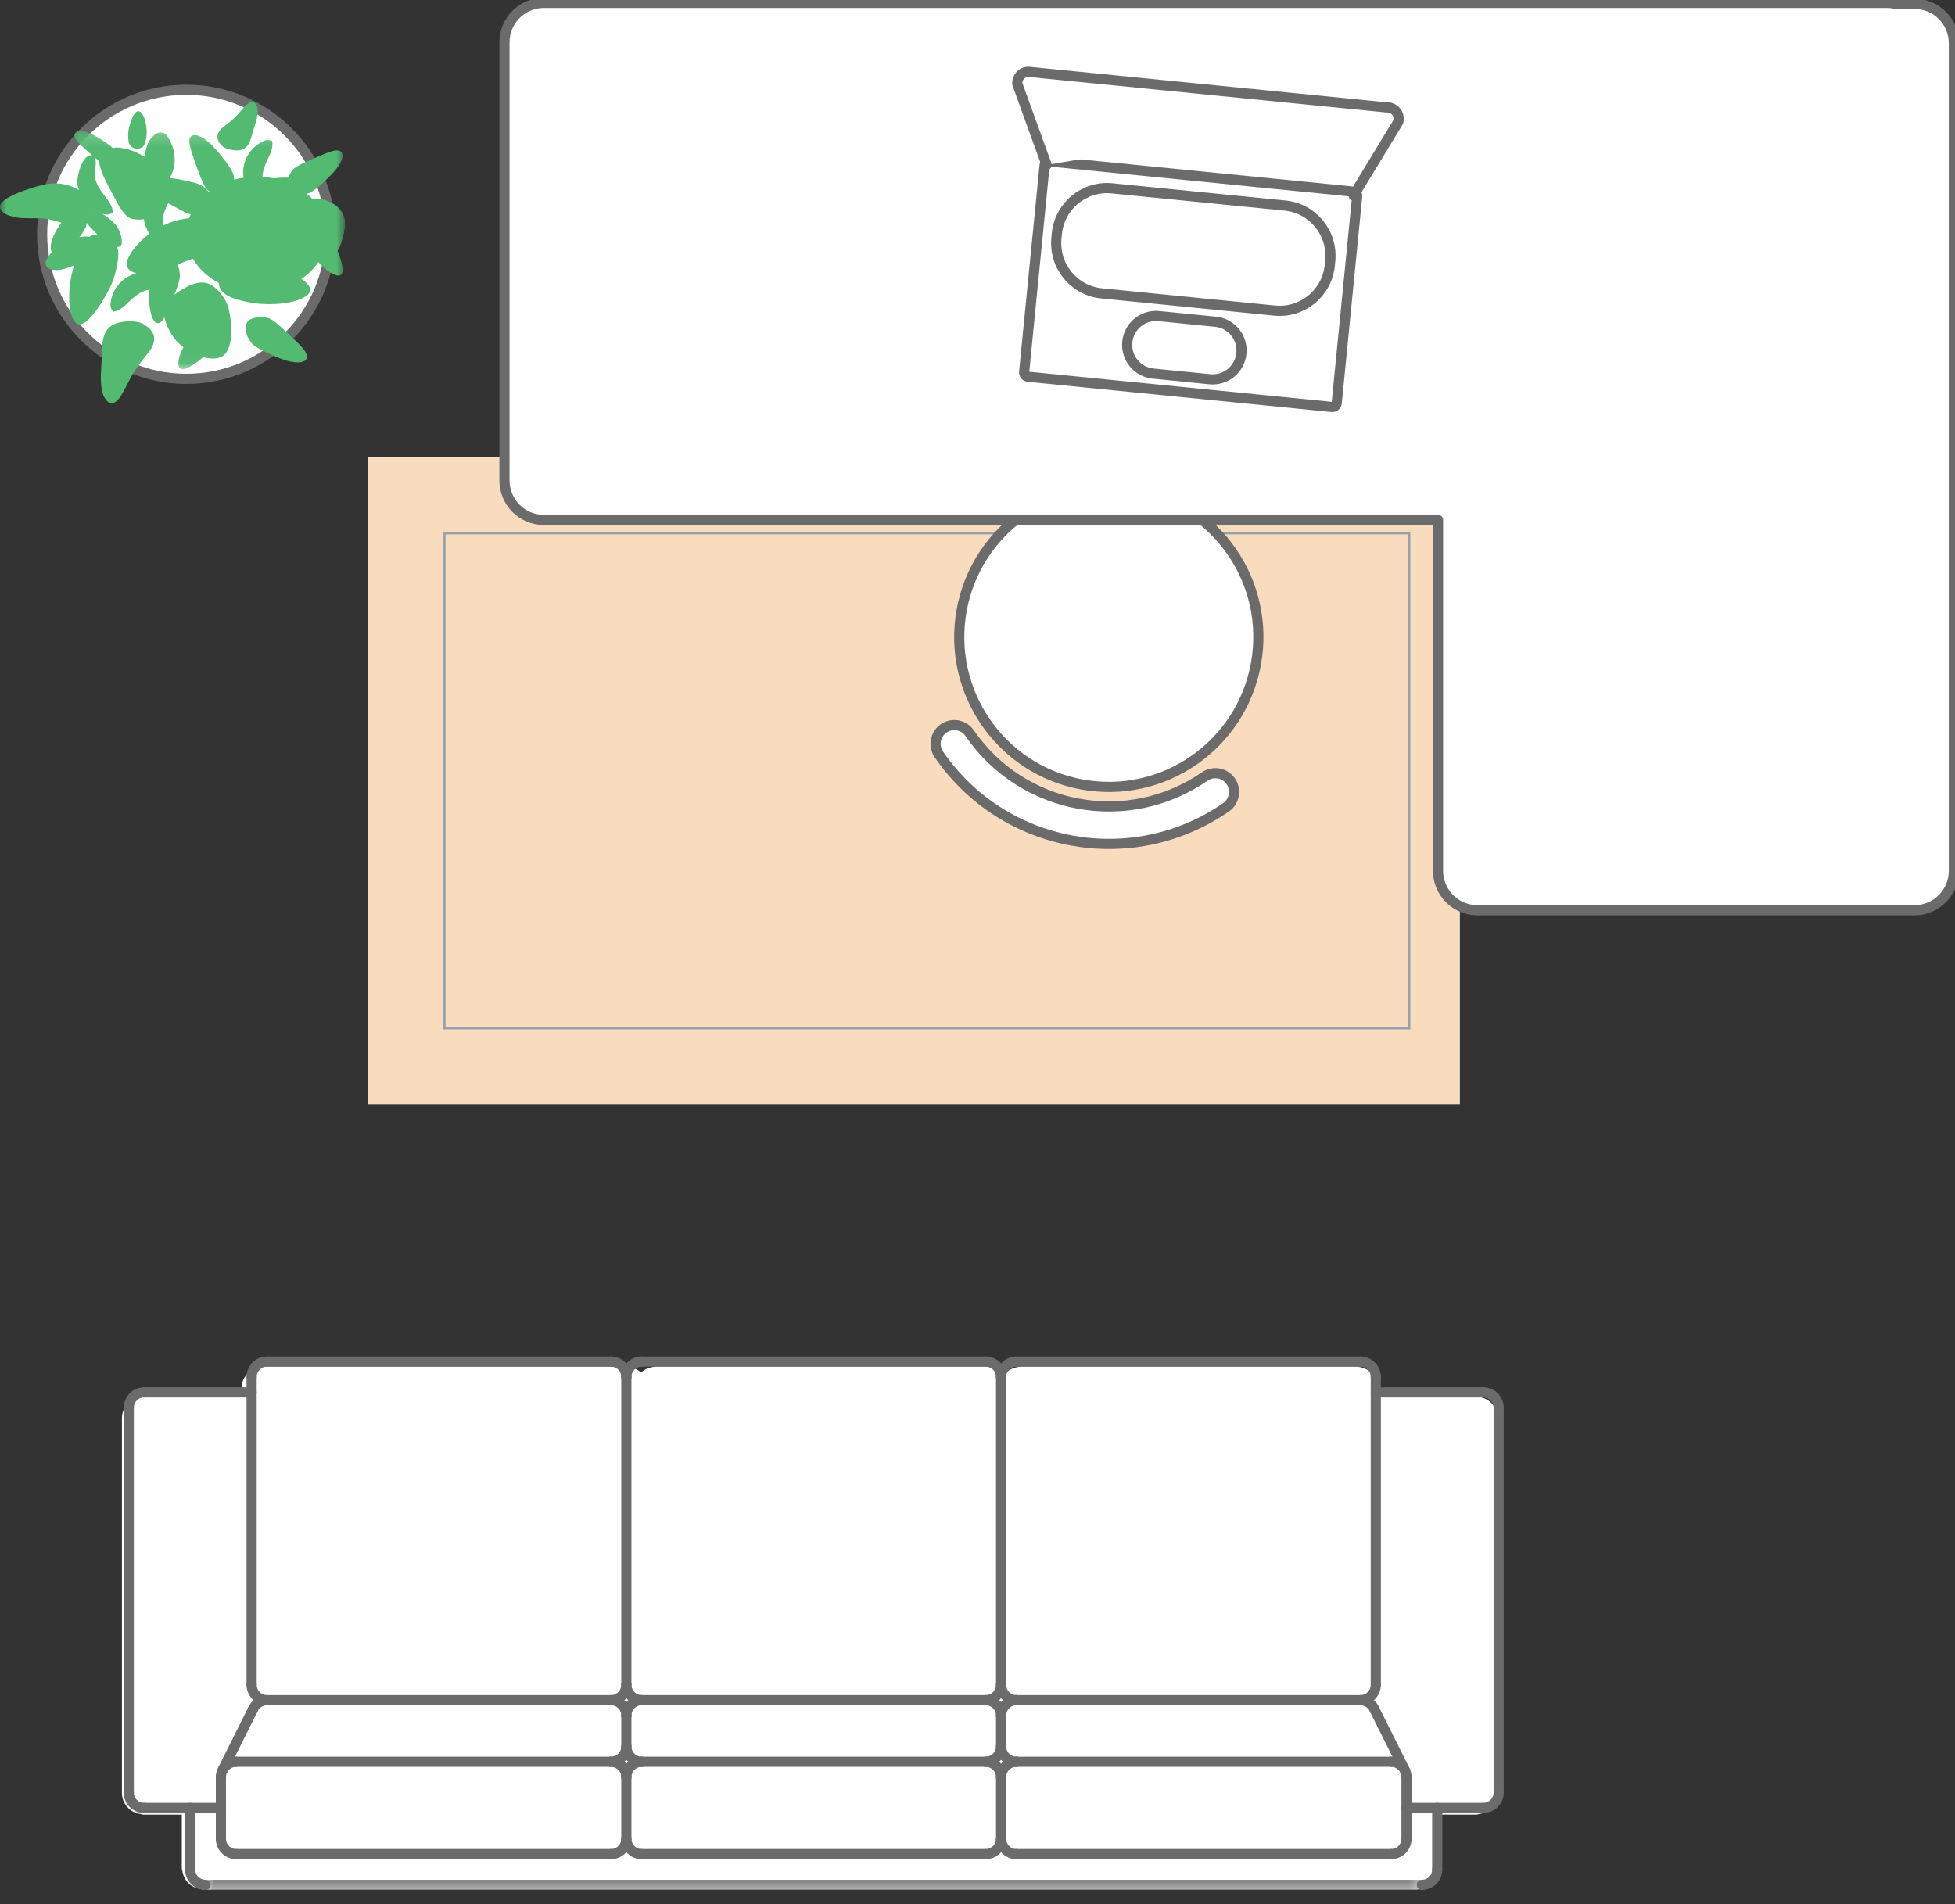 <?xml version="1.0" encoding="UTF-8"?>
<svg width="154px" height="150px" viewBox="0 0 154 150" version="1.1" xmlns="http://www.w3.org/2000/svg" xmlns:xlink="http://www.w3.org/1999/xlink">
    <rect x="0" y="0" width="154" height="150" fill="#333333" stroke="none"/>
    <title>visual/size/S</title>
    <defs>
        <polygon id="path-1" points="0 0.176 27.184 0.176 27.184 18.961 0 18.961"></polygon>
        <polygon id="path-3" points="0.792 0.14 96.605 0.14 96.605 1.403 0.792 1.403"></polygon>
    </defs>
    <g id="visual/size/S" stroke="none" stroke-width="1" fill="none" fill-rule="evenodd">
        <g id="S">
            <polygon id="Fill-1" fill="#F9DBBE" points="29 87 115 87 115 36 29 36"></polygon>
            <polygon id="Stroke-2" stroke="#97A1AB" stroke-width="0.195" points="35 81 111 81 111 42 35 42"></polygon>
            <g id="Group-346">
                <path d="M98.929,52.319 C97.753,58.732 91.613,62.977 85.213,61.797 C78.815,60.62 74.58,54.463 75.756,48.05 C76.934,41.636 83.074,37.392 89.474,38.571 C95.872,39.75 100.107,45.905 98.929,52.319" id="Fill-3" fill="#FEFEFE"></path>
                <path d="M98.929,52.319 C97.753,58.732 91.613,62.977 85.213,61.797 C78.815,60.62 74.58,54.463 75.756,48.05 C76.934,41.636 83.074,37.392 89.474,38.571 C95.872,39.75 100.107,45.905 98.929,52.319 Z" id="Stroke-5" stroke="#6B6B6B" stroke-width="0.8" stroke-linecap="round" stroke-linejoin="round"></path>
                <path d="M94.902,61.171 C88.848,65.355 80.557,63.828 76.382,57.76 C75.92,57.088 75.003,56.919 74.336,57.382 C73.665,57.844 73.497,58.765 73.958,59.435 C79.055,66.845 89.18,68.711 96.572,63.602 C97.242,63.139 97.41,62.22 96.95,61.549 C96.488,60.878 95.571,60.708 94.902,61.171" id="Fill-7" fill="#FEFEFE"></path>
                <path d="M94.902,61.171 C88.848,65.355 80.557,63.828 76.382,57.76 C75.92,57.088 75.003,56.919 74.336,57.382 C73.665,57.844 73.497,58.765 73.958,59.435 C79.055,66.845 89.18,68.711 96.572,63.602 C97.242,63.139 97.41,62.22 96.95,61.549 C96.488,60.878 95.571,60.708 94.902,61.171 Z" id="Stroke-9" stroke="#6B6B6B" stroke-width="0.8" stroke-linecap="round" stroke-linejoin="round"></path>
                <path d="M150.813,0.303 L149.316,0.303 C149.098,0.254 148.872,0.228 148.64,0.228 L42.838,0.228 C41.125,0.228 39.738,1.618 39.738,3.333 L39.738,37.85 C39.738,39.567 41.125,40.957 42.838,40.957 L113.277,40.957 L113.277,68.601 C113.277,70.317 114.666,71.708 116.375,71.708 L150.813,71.708 C152.525,71.708 153.911,70.317 153.911,68.601 L153.911,3.409 C153.911,1.694 152.525,0.303 150.813,0.303" id="Fill-11" fill="#FEFEFE"></path>
                <path d="M150.813,0.303 L149.316,0.303 C149.098,0.254 148.872,0.228 148.64,0.228 L42.838,0.228 C41.125,0.228 39.738,1.618 39.738,3.333 L39.738,37.85 C39.738,39.567 41.125,40.957 42.838,40.957 L113.277,40.957 L113.277,68.601 C113.277,70.317 114.666,71.708 116.375,71.708 L150.813,71.708 C152.525,71.708 153.911,70.317 153.911,68.601 L153.911,3.409 C153.911,1.694 152.525,0.303 150.813,0.303 Z" id="Stroke-13" stroke="#6B6B6B" stroke-width="0.8" stroke-linecap="round" stroke-linejoin="round"></path>
                <path d="M104.92,32.059 L80.979,29.678 C80.793,29.66 80.654,29.49 80.674,29.302 L82.285,13.024 C82.305,12.834 82.471,12.697 82.66,12.715 L106.599,15.098 C106.788,15.116 106.926,15.284 106.907,15.472 L105.295,31.752 C105.276,31.942 105.108,32.079 104.92,32.059" id="Fill-15" fill="#FEFEFE"></path>
                <path d="M104.92,32.059 L80.979,29.678 C80.793,29.66 80.654,29.49 80.674,29.302 L82.285,13.024 C82.305,12.834 82.471,12.697 82.66,12.715 L106.599,15.098 C106.788,15.116 106.926,15.284 106.907,15.472 L105.295,31.752 C105.276,31.942 105.108,32.079 104.92,32.059 Z" id="Stroke-17" stroke="#6B6B6B" stroke-width="0.8" stroke-linecap="round" stroke-linejoin="round"></path>
                <path d="M100.41,24.468 L86.774,23.111 C84.593,22.893 83,20.946 83.218,18.759 L83.252,18.403 C83.469,16.216 85.412,14.621 87.594,14.837 L101.229,16.194 C103.41,16.412 105.002,18.359 104.786,20.546 L104.751,20.902 C104.534,23.089 102.591,24.684 100.41,24.468" id="Fill-19" fill="#FEFEFE"></path>
                <path d="M100.41,24.468 L86.774,23.111 C84.593,22.893 83,20.946 83.218,18.759 L83.252,18.403 C83.469,16.216 85.412,14.621 87.594,14.837 L101.229,16.194 C103.41,16.412 105.002,18.359 104.786,20.546 L104.751,20.902 C104.534,23.089 102.591,24.684 100.41,24.468 Z" id="Stroke-21" stroke="#6B6B6B" stroke-width="0.8" stroke-linecap="round" stroke-linejoin="round"></path>
                <path d="M95.305,29.876 L90.836,29.431 C89.587,29.308 88.677,28.192 88.8,26.942 C88.924,25.69 90.037,24.777 91.285,24.902 L95.753,25.345 C97.002,25.47 97.913,26.584 97.788,27.836 C97.665,29.088 96.554,30.001 95.305,29.876" id="Fill-23" fill="#FEFEFE"></path>
                <path d="M95.305,29.876 L90.836,29.431 C89.587,29.308 88.677,28.192 88.8,26.942 C88.924,25.69 90.037,24.777 91.285,24.902 L95.753,25.345 C97.002,25.47 97.913,26.584 97.788,27.836 C97.665,29.088 96.554,30.001 95.305,29.876 Z" id="Stroke-25" stroke="#6B6B6B" stroke-width="0.8" stroke-linecap="round" stroke-linejoin="round"></path>
                <g id="Group-30" transform="translate(79.8, 5.567)">
                    <path d="M29.678,2.921 L1.264,0.094 C0.747,0.043 0.306,0.491 0.333,1.038 L2.646,7.424" id="Fill-27" fill="#FEFEFE"></path>
                    <path d="M29.678,2.921 L1.264,0.094 C0.747,0.043 0.306,0.491 0.333,1.038 L2.646,7.424" id="Stroke-29" stroke="#6B6B6B" stroke-width="0.8" stroke-linecap="round" stroke-linejoin="round"></path>
                </g>
                <g id="Group-34" transform="translate(106.4, 8.374)">
                    <path d="M3.021,0.109 C3.536,0.161 3.881,0.687 3.749,1.218 L0.228,7.025" id="Fill-31" fill="#FEFEFE"></path>
                    <path d="M3.021,0.109 C3.536,0.161 3.881,0.687 3.749,1.218 L0.228,7.025" id="Stroke-33" stroke="#6B6B6B" stroke-width="0.8" stroke-linecap="round" stroke-linejoin="round"></path>
                </g>
                <path d="M26.039,18.459 C26.039,24.747 20.953,29.845 14.679,29.845 C8.405,29.845 3.318,24.747 3.318,18.459 C3.318,12.17 8.405,7.072 14.679,7.072 C20.953,7.072 26.039,12.17 26.039,18.459" id="Fill-35" fill="#FEFEFE"></path>
                <path d="M26.039,18.459 C26.039,24.747 20.953,29.845 14.679,29.845 C8.405,29.845 3.318,24.747 3.318,18.459 C3.318,12.17 8.405,7.072 14.679,7.072 C20.953,7.072 26.039,12.17 26.039,18.459 Z" id="Stroke-37" stroke="#6B6B6B" stroke-width="0.8" stroke-linecap="round" stroke-linejoin="round"></path>
                <path d="M22.632,26.227 L22.477,26.08 C22.026,25.657 21.469,25.13 21.068,25.044 C20.899,25.003 20.722,24.982 20.543,24.982 C20.015,24.982 19.59,25.158 19.443,25.431 C19.208,25.803 19.371,26.482 19.839,27.052 C20.134,27.376 20.883,27.727 21.561,28.029 C22.324,28.368 22.981,28.548 23.459,28.548 C23.864,28.548 24.043,28.415 24.12,28.303 C24.382,27.929 23.895,27.385 22.632,26.227" id="Fill-39" fill="#53BA72"></path>
                <g id="Group-43" transform="translate(0, 10.124)">
                    <mask id="mask-2" fill="white">
                        <use xlink:href="#path-1"></use>
                    </mask>
                    <g id="Clip-42"></g>
                    <path d="M19.211,10.242 C19.199,10.279 19.19,10.315 19.18,10.353 C19.157,10.353 19.126,10.35 19.105,10.35 C18.994,10.35 18.916,10.362 18.821,10.367 C18.941,10.322 19.071,10.28 19.211,10.242 L19.211,10.242 Z M16.232,7.214 C15.995,7.119 15.715,7.047 15.321,7.047 C14.912,7.047 14.441,7.112 13.921,7.239 C13.547,7.337 13.195,7.479 12.858,7.641 C12.766,7.062 12.932,6.545 13.142,6.076 C13.179,6.011 13.222,5.955 13.253,5.885 C13.328,5.927 13.397,5.966 13.477,6.01 C13.573,6.06 13.68,6.121 13.792,6.183 C14.304,6.469 14.885,6.793 15.279,6.793 L15.281,6.793 L15.286,6.793 C15.706,6.772 16.163,6.619 16.467,6.38 C16.471,6.556 16.526,6.71 16.593,6.842 C16.467,6.96 16.344,7.082 16.232,7.214 L16.232,7.214 Z M7.412,6.446 L7.411,6.434 C7.465,6.467 7.528,6.481 7.586,6.511 C7.528,6.49 7.467,6.462 7.412,6.446 L7.412,6.446 Z M7.656,8.342 C7.423,8.342 7.215,8.411 7.021,8.542 C6.926,8.523 6.83,8.505 6.705,8.505 C6.575,8.505 6.407,8.546 6.253,8.568 C6.47,8.293 6.669,7.973 6.754,7.76 C6.806,7.632 6.821,7.521 6.821,7.422 C7.041,7.712 7.341,8.031 7.679,8.345 C7.671,8.345 7.664,8.342 7.656,8.342 L7.656,8.342 Z M25.569,5.621 C25.325,5.547 25.063,5.509 24.792,5.509 C24.397,5.509 24.003,5.596 23.623,5.731 C23.457,5.495 23.291,5.301 23.126,5.218 C23.028,5.169 22.923,5.134 22.82,5.103 C22.854,5.071 22.881,5.039 22.911,5.007 C23.079,5.13 23.296,5.214 23.595,5.214 C23.81,5.214 24.047,5.178 24.278,5.108 C24.731,4.969 25.457,4.275 25.742,3.988 C26.711,3.102 27.162,2.298 26.911,1.884 C26.84,1.778 26.719,1.724 26.553,1.724 C26.194,1.724 25.609,1.959 24.587,2.419 L24.409,2.497 C23.883,2.722 23.231,3.003 22.998,3.323 C22.869,3.505 22.784,3.693 22.718,3.878 C22.633,3.871 22.549,3.864 22.445,3.864 C21.985,3.864 21.364,3.943 20.676,4.073 C20.628,3.45 20.867,2.896 21.1,2.401 C21.318,1.931 21.525,1.487 21.441,1.055 L21.423,0.959 L21.329,0.94 C20.986,0.861 20.858,0.933 20.617,1.069 C19.603,1.575 19.004,2.743 19.186,3.843 C19.208,3.982 19.266,4.172 19.348,4.379 C19.042,4.461 18.71,4.58 18.377,4.722 C18.466,4.413 18.482,4.031 18.387,3.633 C18.272,3.231 17.783,2.593 17.272,1.961 C16.529,1.048 15.826,0.523 15.344,0.523 C15.266,0.523 15.193,0.538 15.122,0.571 C14.703,0.799 14.971,1.55 15.455,2.914 L15.524,3.108 C15.557,3.195 15.592,3.292 15.63,3.394 C15.836,3.944 16.091,4.629 16.389,4.875 C16.652,5.092 16.963,5.22 17.264,5.291 C17.201,5.331 17.122,5.373 17.071,5.409 C16.949,5.502 16.854,5.592 16.774,5.68 C16.708,5.301 16.417,4.869 15.983,4.556 C15.662,4.313 14.95,4.173 14.376,4.061 C14.269,4.04 14.167,4.02 14.072,3.999 C13.824,3.954 13.593,3.926 13.37,3.906 C13.44,3.779 13.508,3.648 13.566,3.492 C13.993,2.42 13.645,1.159 13.1,0.515 C12.983,0.378 12.831,0.307 12.665,0.307 C12.206,0.307 11.769,0.833 11.587,1.33 C11.479,1.654 11.443,1.915 11.405,2.189 C11.403,2.201 11.401,2.213 11.399,2.224 C10.394,1.64 9.632,1.504 9.169,1.504 C9.063,1.504 8.979,1.535 8.881,1.547 C8.822,1.491 8.77,1.435 8.704,1.379 C8.288,1.052 7.574,0.603 7.175,0.418 C6.813,0.258 6.52,0.176 6.306,0.176 C6.075,0.176 5.969,0.273 5.921,0.353 C5.869,0.442 5.833,0.595 5.963,0.836 C6.118,1.09 6.614,1.564 7.258,2.109 C7.195,2.093 7.124,2.095 7.041,2.12 C6.4,2.336 6.06,3.777 6.089,4.333 C6.104,4.511 6.166,4.677 6.215,4.847 C5.683,4.52 5.049,4.329 4.331,4.329 C4.108,4.329 3.883,4.346 3.661,4.381 C3.141,4.452 0.226,5.272 0.014,6.051 C-0.022,6.202 0.01,6.352 0.111,6.483 C0.453,6.919 1.505,7.058 1.767,7.058 C2.151,7.072 2.446,7.072 2.697,7.072 C3.429,7.074 3.766,7.079 4.836,7.424 C4.728,7.566 4.627,7.708 4.555,7.831 C3.99,8.709 3.884,9.459 4.079,9.741 C3.88,9.97 3.715,10.202 3.633,10.416 C3.549,10.62 3.603,10.766 3.661,10.854 C3.786,11.042 4.074,11.15 4.451,11.15 C4.66,11.15 4.878,11.117 5.071,11.055 C5.376,10.969 5.602,10.87 5.833,10.766 C5.746,11.062 5.669,11.355 5.621,11.62 C5.221,13.654 5.568,15.168 6.118,15.404 C6.166,15.423 6.216,15.433 6.27,15.433 C6.824,15.433 7.807,14.243 8.657,12.541 C9.051,11.778 9.319,10.55 9.319,9.883 C9.319,9.661 9.281,9.485 9.229,9.327 C9.24,9.327 9.253,9.33 9.263,9.33 C9.393,9.33 9.471,9.27 9.512,9.218 C9.642,9.058 9.603,8.791 9.548,8.516 L9.527,8.448 C9.443,8.163 9.327,7.771 8.93,7.402 C8.706,7.148 8.302,6.86 7.987,6.688 C8.021,6.698 8.048,6.721 8.083,6.73 C8.224,6.762 8.319,6.775 8.406,6.775 C8.522,6.775 8.631,6.752 8.783,6.695 L8.881,6.658 L8.878,6.553 C8.864,6.122 8.571,5.736 8.262,5.329 C7.86,4.802 7.405,4.202 7.467,3.403 L7.476,3.353 C7.546,2.969 7.597,2.514 7.451,2.273 C7.569,2.37 7.685,2.465 7.81,2.565 C7.833,3.191 8.274,4.071 8.864,5.154 L8.955,5.328 C9.31,6.017 9.795,6.961 10.374,7.113 C10.562,7.154 10.762,7.175 10.971,7.175 C11.1,7.175 11.221,7.155 11.346,7.141 C11.352,7.18 11.34,7.218 11.346,7.258 C11.387,7.51 11.541,7.923 11.758,8.303 C10.909,8.936 10.288,9.703 10.031,10.363 C9.917,10.676 10.001,10.896 10.092,11.025 C10.216,11.205 10.45,11.33 10.747,11.404 C9.705,11.668 8.882,12.554 8.735,13.622 C8.668,13.957 8.706,14.076 8.834,14.334 L8.881,14.427 L8.984,14.414 C9.417,14.358 9.771,14.02 10.143,13.662 C10.573,13.254 11.063,12.816 11.739,12.697 C11.685,13.972 11.888,15.011 12.25,15.266 C12.311,15.314 12.376,15.338 12.446,15.338 C12.62,15.338 12.775,15.188 12.952,14.88 C13.076,15.496 13.503,16.296 13.911,16.754 C14.086,16.939 14.271,17.078 14.454,17.221 C14.024,18.022 13.954,18.69 14.177,18.876 C14.216,18.915 14.287,18.961 14.405,18.961 C14.839,18.961 15.645,18.318 16.004,18.014 C16.271,18.083 16.526,18.125 16.74,18.125 C17.043,18.125 17.304,18.067 17.493,17.959 C18.216,17.563 18.43,15.972 18.007,14.179 C17.848,13.45 17.141,12.593 16.614,12.315 C16.396,12.193 16.155,12.131 15.9,12.131 C15.323,12.131 14.752,12.44 14.261,12.732 C14.077,12.848 13.897,12.969 13.729,13.099 C13.943,12.586 14.217,11.916 14.164,11.46 C14.142,11.206 14.082,10.954 14.006,10.712 C14.373,10.552 14.761,10.39 15.276,10.233 C15.316,10.314 15.333,10.404 15.391,10.478 C15.686,10.856 16.21,11.09 16.756,11.09 C16.872,11.09 16.987,11.079 17.104,11.056 C17.265,11.018 17.402,10.966 17.541,10.917 C17.38,11.139 17.296,11.4 17.248,11.661 C17.195,12.107 17.117,12.781 18.094,13.254 C18.685,13.535 19.908,13.797 20.764,13.826 C20.916,13.833 21.063,13.836 21.209,13.836 C23.126,13.836 24.303,13.306 24.437,12.795 C24.569,12.089 22.791,11.202 21.229,10.656 C21.157,10.631 21.072,10.614 20.993,10.593 C20.979,10.47 20.971,10.338 20.928,10.251 C20.827,10.077 20.692,9.906 20.543,9.768 C20.578,9.733 20.627,9.71 20.656,9.67 C20.995,9.188 20.849,8.463 20.72,7.822 L20.683,7.646 C20.683,7.614 20.683,7.555 20.642,7.495 C20.582,7.207 20.478,6.957 20.34,6.747 C20.447,6.698 20.564,6.65 20.66,6.599 C21.04,6.407 21.371,6.209 21.674,6.013 C21.699,6.164 21.741,6.32 21.812,6.476 C21.849,6.549 21.909,6.627 21.976,6.709 C21.738,6.918 21.527,7.135 21.359,7.352 C21.069,7.729 20.991,8.175 21.138,8.607 C21.313,9.128 21.811,9.58 22.386,9.733 C22.787,9.813 23.121,9.82 23.456,9.82 L23.632,9.82 C23.957,9.82 24.288,9.851 24.649,9.917 C24.783,10.147 24.946,10.377 25.094,10.54 C25.731,11.258 26.351,11.585 26.656,11.585 C26.731,11.585 26.792,11.568 26.831,11.54 C27.236,11.31 26.796,10.136 26.588,9.638 C26.824,9.28 26.955,8.79 27.064,8.352 L27.113,8.165 L27.109,8.094 C27.4,6.925 26.838,6.024 25.569,5.621 L25.569,5.621 Z" id="Fill-41" fill="#53BA72" mask="url(#mask-2)"></path>
                </g>
                <path d="M11.089,25.427 C10.763,25.339 10.515,25.305 10.165,25.305 L10.162,25.305 C8.384,25.398 8.056,26.175 8.026,27.776 C8.026,28.047 8.009,28.355 7.988,28.682 C7.939,29.512 7.881,30.455 8.128,31.101 C8.315,31.541 8.534,31.756 8.796,31.756 C9.214,31.756 9.538,31.205 9.832,30.639 C10.485,29.354 10.715,28.969 11.664,27.81 C12.056,27.326 12.212,26.877 12.122,26.476 C12.032,26.069 11.694,25.719 11.089,25.427" id="Fill-44" fill="#53BA72"></path>
                <path d="M10.787,11.707 C10.969,11.707 11.275,11.707 11.42,11.265 C11.519,11.034 11.579,10.533 11.55,10.195 C11.492,9.417 11.231,8.817 10.93,8.766 L10.89,8.762 C10.494,8.762 10.22,9.82 10.144,10.148 C10.08,10.467 10.081,10.955 10.146,11.216 C10.232,11.532 10.459,11.707 10.787,11.707" id="Fill-46" fill="#53BA72"></path>
                <path d="M18.159,11.793 C18.35,11.831 18.516,11.849 18.663,11.849 C19.466,11.849 19.686,11.257 19.855,10.596 C19.893,10.449 19.948,10.28 20.004,10.103 C20.165,9.605 20.345,9.041 20.298,8.591 C20.232,8.226 20.085,8.041 19.86,8.041 C19.591,8.041 19.326,8.332 19.101,8.581 C18.53,9.27 18.334,9.44 17.596,10.002 C17.292,10.244 17.137,10.503 17.132,10.776 C17.13,11.055 17.284,11.327 17.621,11.604 C17.8,11.693 17.96,11.761 18.159,11.793" id="Fill-48" fill="#53BA72"></path>
                <path d="M14.679,18.459 C14.679,20.966 17.16,23 20.222,23 C23.283,23 25.764,20.966 25.764,18.459 C25.764,15.951 23.283,13.918 20.222,13.918 C17.16,13.918 14.679,15.951 14.679,18.459" id="Fill-50" fill="#53BA72"></path>
                <path d="M11.101,142.912 C11.163,142.939 11.231,142.953 11.304,142.953 L14.32,142.953 L14.32,147.159 C14.32,147.23 14.335,147.299 14.36,147.361 C14.456,148.131 15.048,148.725 15.816,148.82 C15.878,148.847 15.948,148.862 16.019,148.862 L111.564,148.862 C111.637,148.862 111.704,148.847 111.765,148.82 C112.604,148.716 113.263,148.026 113.263,147.159 L113.263,142.953 L116.279,142.953 C116.352,142.953 116.42,142.939 116.482,142.912 C117.319,142.807 117.98,142.118 117.98,141.249 L117.98,111.707 C117.98,110.839 117.319,110.149 116.482,110.044 C116.42,110.019 116.352,110.003 116.279,110.003 L108.547,110.003 L108.547,109.344 C108.547,108.475 107.887,107.786 107.05,107.681 C106.989,107.654 106.919,107.64 106.849,107.64 L80.44,107.64 C80.369,107.64 80.3,107.654 80.237,107.681 C79.862,107.728 79.519,107.873 79.262,108.124 C79.003,107.873 78.66,107.728 78.284,107.681 C78.221,107.654 78.154,107.64 78.081,107.64 L51.673,107.64 C51.603,107.64 51.533,107.654 51.472,107.681 C51.096,107.728 50.753,107.873 50.496,108.124 C50.237,107.873 49.894,107.728 49.517,107.681 C49.456,107.654 49.388,107.64 49.316,107.64 L20.735,107.64 C20.663,107.64 20.595,107.654 20.532,107.681 C19.696,107.786 19.035,108.475 19.035,109.344 L19.035,110.003 L11.304,110.003 C11.231,110.003 11.163,110.019 11.101,110.044 C10.263,110.149 9.605,110.839 9.605,111.707 L9.605,141.249 C9.605,142.118 10.263,142.807 11.101,142.912" id="Fill-52" fill="#FEFEFE"></path>
                <g id="Group-57" transform="translate(48.6, 108.356)">
                    <line x1="0.739" y1="24.371" x2="0.739" y2="0.117" id="Fill-54" fill="#FEFEFE"></line>
                    <line x1="0.739" y1="24.371" x2="0.739" y2="0.117" id="Stroke-56" stroke="#6B6B6B" stroke-width="0.8" stroke-linecap="round" stroke-linejoin="round"></line>
                </g>
                <g id="Group-61" transform="translate(117.255, 110.815)">
                    <line x1="0.799" y1="30.4" x2="0.799" y2="0.084" id="Fill-58" fill="#FEFEFE"></line>
                    <line x1="0.799" y1="30.4" x2="0.799" y2="0.084" id="Stroke-60" stroke="#6B6B6B" stroke-width="0.8" stroke-linecap="round" stroke-linejoin="round"></line>
                </g>
                <g id="Group-65" transform="translate(107.455, 108.356)">
                    <line x1="0.92" y1="24.371" x2="0.92" y2="0.117" id="Fill-62" fill="#FEFEFE"></line>
                    <line x1="0.92" y1="24.371" x2="0.92" y2="0.117" id="Stroke-64" stroke="#6B6B6B" stroke-width="0.8" stroke-linecap="round" stroke-linejoin="round"></line>
                </g>
                <g id="Group-69" transform="translate(9.4, 110.815)">
                    <line x1="0.743" y1="30.4" x2="0.743" y2="0.084" id="Fill-66" fill="#FEFEFE"></line>
                    <line x1="0.743" y1="30.4" x2="0.743" y2="0.084" id="Stroke-68" stroke="#6B6B6B" stroke-width="0.8" stroke-linecap="round" stroke-linejoin="round"></line>
                </g>
                <g id="Group-73" transform="translate(18.2, 108.356)">
                    <line x1="1.621" y1="24.371" x2="1.621" y2="0.117" id="Fill-70" fill="#FEFEFE"></line>
                    <line x1="1.621" y1="24.371" x2="1.621" y2="0.117" id="Stroke-72" stroke="#6B6B6B" stroke-width="0.8" stroke-linecap="round" stroke-linejoin="round"></line>
                </g>
                <g id="Group-77" transform="translate(78.055, 108.356)">
                    <line x1="0.803" y1="24.371" x2="0.803" y2="0.117" id="Fill-74" fill="#FEFEFE"></line>
                    <line x1="0.803" y1="24.371" x2="0.803" y2="0.117" id="Stroke-76" stroke="#6B6B6B" stroke-width="0.8" stroke-linecap="round" stroke-linejoin="round"></line>
                </g>
                <g id="Group-81" transform="translate(50.4, 106.549)">
                    <line x1="27.248" y1="0.712" x2="0.149" y2="0.712" id="Fill-78" fill="#FEFEFE"></line>
                    <line x1="27.248" y1="0.712" x2="0.149" y2="0.712" id="Stroke-80" stroke="#6B6B6B" stroke-width="0.8" stroke-linecap="round" stroke-linejoin="round"></line>
                </g>
                <g id="Group-85" transform="translate(107.8, 108.356)">
                    <line x1="9.043" y1="1.331" x2="0.575" y2="1.331" id="Fill-82" fill="#FEFEFE"></line>
                    <line x1="9.043" y1="1.331" x2="0.575" y2="1.331" id="Stroke-84" stroke="#6B6B6B" stroke-width="0.8" stroke-linecap="round" stroke-linejoin="round"></line>
                </g>
                <g id="Group-89" transform="translate(116.2, 109.412)">
                    <path d="M1.853,1.487 C1.853,0.816 1.312,0.275 0.644,0.275" id="Fill-86" fill="#FEFEFE"></path>
                    <path d="M1.853,1.487 C1.853,0.816 1.312,0.275 0.644,0.275" id="Stroke-88" stroke="#6B6B6B" stroke-width="0.8" stroke-linecap="round" stroke-linejoin="round"></path>
                </g>
                <g id="Group-93" transform="translate(79.8, 106.549)">
                    <line x1="27.365" y1="0.712" x2="0.267" y2="0.712" id="Fill-90" fill="#FEFEFE"></line>
                    <line x1="27.365" y1="0.712" x2="0.267" y2="0.712" id="Stroke-92" stroke="#6B6B6B" stroke-width="0.8" stroke-linecap="round" stroke-linejoin="round"></line>
                </g>
                <g id="Group-97" transform="translate(106.4, 106.952)">
                    <path d="M1.975,1.521 C1.975,0.852 1.433,0.309 0.766,0.309" id="Fill-94" fill="#FEFEFE"></path>
                    <path d="M1.975,1.521 C1.975,0.852 1.433,0.309 0.766,0.309" id="Stroke-96" stroke="#6B6B6B" stroke-width="0.8" stroke-linecap="round" stroke-linejoin="round"></path>
                </g>
                <g id="Group-101" transform="translate(78.4, 106.952)">
                    <path d="M1.666,0.309 C0.998,0.309 0.458,0.852 0.458,1.521" id="Fill-98" fill="#FEFEFE"></path>
                    <path d="M1.666,0.309 C0.998,0.309 0.458,0.852 0.458,1.521" id="Stroke-100" stroke="#6B6B6B" stroke-width="0.8" stroke-linecap="round" stroke-linejoin="round"></path>
                </g>
                <g id="Group-105" transform="translate(77, 106.952)">
                    <path d="M1.858,1.521 C1.858,0.852 1.314,0.309 0.648,0.309" id="Fill-102" fill="#FEFEFE"></path>
                    <path d="M1.858,1.521 C1.858,0.852 1.314,0.309 0.648,0.309" id="Stroke-104" stroke="#6B6B6B" stroke-width="0.8" stroke-linecap="round" stroke-linejoin="round"></path>
                </g>
                <g id="Group-109" transform="translate(21, 106.549)">
                    <line x1="27.129" y1="0.712" x2="0.03" y2="0.712" id="Fill-106" fill="#FEFEFE"></line>
                    <line x1="27.129" y1="0.712" x2="0.03" y2="0.712" id="Stroke-108" stroke="#6B6B6B" stroke-width="0.8" stroke-linecap="round" stroke-linejoin="round"></line>
                </g>
                <g id="Group-113" transform="translate(49, 106.952)">
                    <path d="M1.549,0.309 C0.879,0.309 0.339,0.852 0.339,1.521" id="Fill-110" fill="#FEFEFE"></path>
                    <path d="M1.549,0.309 C0.879,0.309 0.339,0.852 0.339,1.521" id="Stroke-112" stroke="#6B6B6B" stroke-width="0.8" stroke-linecap="round" stroke-linejoin="round"></path>
                </g>
                <g id="Group-117" transform="translate(47.6, 106.952)">
                    <path d="M1.739,1.521 C1.739,0.852 1.197,0.309 0.529,0.309" id="Fill-114" fill="#FEFEFE"></path>
                    <path d="M1.739,1.521 C1.739,0.852 1.197,0.309 0.529,0.309" id="Stroke-116" stroke="#6B6B6B" stroke-width="0.8" stroke-linecap="round" stroke-linejoin="round"></path>
                </g>
                <g id="Group-121" transform="translate(11.2, 108.356)">
                    <line x1="8.621" y1="1.331" x2="0.152" y2="1.331" id="Fill-118" fill="#FEFEFE"></line>
                    <line x1="8.621" y1="1.331" x2="0.152" y2="1.331" id="Stroke-120" stroke="#6B6B6B" stroke-width="0.8" stroke-linecap="round" stroke-linejoin="round"></line>
                </g>
                <g id="Group-125" transform="translate(9.8, 109.412)">
                    <path d="M1.553,0.274 C0.884,0.274 0.343,0.817 0.343,1.487" id="Fill-122" fill="#FEFEFE"></path>
                    <path d="M1.553,0.274 C0.884,0.274 0.343,0.817 0.343,1.487" id="Stroke-124" stroke="#6B6B6B" stroke-width="0.8" stroke-linecap="round" stroke-linejoin="round"></path>
                </g>
                <g id="Group-129" transform="translate(19.6, 106.952)">
                    <path d="M1.43,0.309 C0.762,0.309 0.221,0.852 0.221,1.521" id="Fill-126" fill="#FEFEFE"></path>
                    <path d="M1.43,0.309 C0.762,0.309 0.221,0.852 0.221,1.521" id="Stroke-128" stroke="#6B6B6B" stroke-width="0.8" stroke-linecap="round" stroke-linejoin="round"></path>
                </g>
                <g id="Group-133" transform="translate(50.4, 133.212)">
                    <line x1="27.248" y1="0.727" x2="0.149" y2="0.727" id="Fill-130" fill="#FEFEFE"></line>
                    <line x1="27.248" y1="0.727" x2="0.149" y2="0.727" id="Stroke-132" stroke="#6B6B6B" stroke-width="0.8" stroke-linecap="round" stroke-linejoin="round"></line>
                </g>
                <g id="Group-137" transform="translate(50.4, 137.825)">
                    <line x1="27.248" y1="0.964" x2="0.149" y2="0.964" id="Fill-134" fill="#FEFEFE"></line>
                    <line x1="27.248" y1="0.964" x2="0.149" y2="0.964" id="Stroke-136" stroke="#6B6B6B" stroke-width="0.8" stroke-linecap="round" stroke-linejoin="round"></line>
                </g>
                <g id="Group-141" transform="translate(50.4, 144.842)">
                    <line x1="27.248" y1="1.223" x2="0.149" y2="1.223" id="Fill-138" fill="#FEFEFE"></line>
                    <line x1="27.248" y1="1.223" x2="0.149" y2="1.223" id="Stroke-140" stroke="#6B6B6B" stroke-width="0.8" stroke-linecap="round" stroke-linejoin="round"></line>
                </g>
                <g id="Group-145" transform="translate(15.4, 147.648)">
                    <mask id="mask-4" fill="white">
                        <use xlink:href="#path-3"></use>
                    </mask>
                    <g id="Clip-143"></g>
                    <line x1="96.605" y1="0.842" x2="0.792" y2="0.842" id="Fill-142" fill="#FEFEFE" mask="url(#mask-4)"></line>
                    <line x1="96.605" y1="0.842" x2="0.792" y2="0.842" id="Stroke-144" stroke="#6B6B6B" stroke-width="0.8" stroke-linecap="round" stroke-linejoin="round" mask="url(#mask-4)"></line>
                </g>
                <g id="Group-149" transform="translate(110.6, 141.688)">
                    <line x1="6.243" y1="0.739" x2="0.195" y2="0.739" id="Fill-146" fill="#FEFEFE"></line>
                    <line x1="6.243" y1="0.739" x2="0.195" y2="0.739" id="Stroke-148" stroke="#6B6B6B" stroke-width="0.8" stroke-linecap="round" stroke-linejoin="round"></line>
                </g>
                <g id="Group-153" transform="translate(111.655, 146.245)">
                    <path d="M0.35,2.245 C1.018,2.245 1.56,1.702 1.56,1.033" id="Fill-150" fill="#FEFEFE"></path>
                    <path d="M0.35,2.245 C1.018,2.245 1.56,1.702 1.56,1.033" id="Stroke-152" stroke="#6B6B6B" stroke-width="0.8" stroke-linecap="round" stroke-linejoin="round"></path>
                </g>
                <g id="Group-157" transform="translate(112, 142.035)">
                    <line x1="1.215" y1="5.242" x2="1.215" y2="0.391" id="Fill-154" fill="#FEFEFE"></line>
                    <line x1="1.215" y1="5.242" x2="1.215" y2="0.391" id="Stroke-156" stroke="#6B6B6B" stroke-width="0.8" stroke-linecap="round" stroke-linejoin="round"></line>
                </g>
                <g id="Group-161" transform="translate(116.2, 140.632)">
                    <path d="M0.643,1.795 C1.313,1.795 1.853,1.252 1.853,0.583" id="Fill-158" fill="#FEFEFE"></path>
                    <path d="M0.643,1.795 C1.313,1.795 1.853,1.252 1.853,0.583" id="Stroke-160" stroke="#6B6B6B" stroke-width="0.8" stroke-linecap="round" stroke-linejoin="round"></path>
                </g>
                <g id="Group-165" transform="translate(78.055, 139.228)">
                    <line x1="0.803" y1="5.624" x2="0.803" y2="0.773" id="Fill-162" fill="#FEFEFE"></line>
                    <line x1="0.803" y1="5.624" x2="0.803" y2="0.773" id="Stroke-164" stroke="#6B6B6B" stroke-width="0.8" stroke-linecap="round" stroke-linejoin="round"></line>
                </g>
                <g id="Group-169" transform="translate(109.2, 139.228)">
                    <line x1="1.595" y1="5.624" x2="1.595" y2="0.773" id="Fill-166" fill="#FEFEFE"></line>
                    <line x1="1.595" y1="5.624" x2="1.595" y2="0.773" id="Stroke-168" stroke="#6B6B6B" stroke-width="0.8" stroke-linecap="round" stroke-linejoin="round"></line>
                </g>
                <g id="Group-173" transform="translate(79.8, 137.825)">
                    <line x1="29.785" y1="0.964" x2="0.266" y2="0.964" id="Fill-170" fill="#FEFEFE"></line>
                    <line x1="29.785" y1="0.964" x2="0.266" y2="0.964" id="Stroke-172" stroke="#6B6B6B" stroke-width="0.8" stroke-linecap="round" stroke-linejoin="round"></line>
                </g>
                <g id="Group-177" transform="translate(79.8, 133.212)">
                    <line x1="27.365" y1="0.727" x2="0.267" y2="0.727" id="Fill-174" fill="#FEFEFE"></line>
                    <line x1="27.365" y1="0.727" x2="0.267" y2="0.727" id="Stroke-176" stroke="#6B6B6B" stroke-width="0.8" stroke-linecap="round" stroke-linejoin="round"></line>
                </g>
                <g id="Group-181" transform="translate(107.8, 134.672)">
                    <line x1="0.486" y1="0.023" x2="2.889" y2="4.833" id="Fill-178" fill="#FEFEFE"></line>
                    <line x1="0.486" y1="0.023" x2="2.889" y2="4.833" id="Stroke-180" stroke="#6B6B6B" stroke-width="0.8" stroke-linecap="round" stroke-linejoin="round"></line>
                </g>
                <g id="Group-185" transform="translate(109.2, 137.825)">
                    <path d="M1.595,2.177 C1.595,1.507 1.053,0.964 0.385,0.964" id="Fill-182" fill="#FEFEFE"></path>
                    <path d="M1.595,2.177 C1.595,1.507 1.053,0.964 0.385,0.964" id="Stroke-184" stroke="#6B6B6B" stroke-width="0.8" stroke-linecap="round" stroke-linejoin="round"></path>
                </g>
                <g id="Group-189" transform="translate(106.4, 132.212)">
                    <path d="M0.765,1.727 C1.434,1.727 1.975,1.184 1.975,0.514" id="Fill-186" fill="#FEFEFE"></path>
                    <path d="M0.765,1.727 C1.434,1.727 1.975,1.184 1.975,0.514" id="Stroke-188" stroke="#6B6B6B" stroke-width="0.8" stroke-linecap="round" stroke-linejoin="round"></path>
                </g>
                <g id="Group-193" transform="translate(106.4, 133.615)">
                    <path d="M1.886,1.079 C1.7,0.622 1.258,0.323 0.765,0.323" id="Fill-190" fill="#FEFEFE"></path>
                    <path d="M1.886,1.079 C1.7,0.622 1.258,0.323 0.765,0.323" id="Stroke-192" stroke="#6B6B6B" stroke-width="0.8" stroke-linecap="round" stroke-linejoin="round"></path>
                </g>
                <g id="Group-197" transform="translate(78.4, 137.825)">
                    <path d="M1.666,0.964 C0.998,0.964 0.458,1.507 0.458,2.177" id="Fill-194" fill="#FEFEFE"></path>
                    <path d="M1.666,0.964 C0.998,0.964 0.458,1.507 0.458,2.177" id="Stroke-196" stroke="#6B6B6B" stroke-width="0.8" stroke-linecap="round" stroke-linejoin="round"></path>
                </g>
                <g id="Group-201" transform="translate(78.4, 137.478)">
                    <path d="M0.458,0.098 C0.458,0.769 0.999,1.311 1.666,1.311" id="Fill-198" fill="#FEFEFE"></path>
                    <path d="M0.458,0.098 C0.458,0.769 0.999,1.311 1.666,1.311" id="Stroke-200" stroke="#6B6B6B" stroke-width="0.8" stroke-linecap="round" stroke-linejoin="round"></path>
                </g>
                <g id="Group-205" transform="translate(78.055, 135.019)">
                    <line x1="0.803" y1="2.558" x2="0.803" y2="0.133" id="Fill-202" fill="#FEFEFE"></line>
                    <line x1="0.803" y1="2.558" x2="0.803" y2="0.133" id="Stroke-204" stroke="#6B6B6B" stroke-width="0.8" stroke-linecap="round" stroke-linejoin="round"></line>
                </g>
                <g id="Group-209" transform="translate(78.4, 133.615)">
                    <path d="M1.666,0.323 C0.998,0.323 0.458,0.866 0.458,1.536" id="Fill-206" fill="#FEFEFE"></path>
                    <path d="M1.666,0.323 C0.998,0.323 0.458,0.866 0.458,1.536" id="Stroke-208" stroke="#6B6B6B" stroke-width="0.8" stroke-linecap="round" stroke-linejoin="round"></path>
                </g>
                <g id="Group-213" transform="translate(78.4, 132.212)">
                    <path d="M0.458,0.515 C0.458,1.184 0.999,1.727 1.666,1.727" id="Fill-210" fill="#FEFEFE"></path>
                    <path d="M0.458,0.515 C0.458,1.184 0.999,1.727 1.666,1.727" id="Stroke-212" stroke="#6B6B6B" stroke-width="0.8" stroke-linecap="round" stroke-linejoin="round"></path>
                </g>
                <g id="Group-217" transform="translate(77, 137.825)">
                    <path d="M1.858,2.177 C1.858,1.507 1.314,0.964 0.648,0.964" id="Fill-214" fill="#FEFEFE"></path>
                    <path d="M1.858,2.177 C1.858,1.507 1.314,0.964 0.648,0.964" id="Stroke-216" stroke="#6B6B6B" stroke-width="0.8" stroke-linecap="round" stroke-linejoin="round"></path>
                </g>
                <g id="Group-221" transform="translate(77, 137.478)">
                    <path d="M0.648,1.311 C1.315,1.311 1.857,0.768 1.857,0.099" id="Fill-218" fill="#FEFEFE"></path>
                    <path d="M0.648,1.311 C1.315,1.311 1.857,0.768 1.857,0.099" id="Stroke-220" stroke="#6B6B6B" stroke-width="0.8" stroke-linecap="round" stroke-linejoin="round"></path>
                </g>
                <g id="Group-225" transform="translate(77, 133.615)">
                    <path d="M1.858,1.536 C1.858,0.867 1.314,0.324 0.648,0.324" id="Fill-222" fill="#FEFEFE"></path>
                    <path d="M1.858,1.536 C1.858,0.867 1.314,0.324 0.648,0.324" id="Stroke-224" stroke="#6B6B6B" stroke-width="0.8" stroke-linecap="round" stroke-linejoin="round"></path>
                </g>
                <g id="Group-229" transform="translate(77, 132.212)">
                    <path d="M0.648,1.727 C1.315,1.727 1.857,1.184 1.857,0.514" id="Fill-226" fill="#FEFEFE"></path>
                    <path d="M0.648,1.727 C1.315,1.727 1.857,1.184 1.857,0.514" id="Stroke-228" stroke="#6B6B6B" stroke-width="0.8" stroke-linecap="round" stroke-linejoin="round"></path>
                </g>
                <g id="Group-233" transform="translate(79.8, 144.842)">
                    <line x1="29.785" y1="1.223" x2="0.266" y2="1.223" id="Fill-230" fill="#FEFEFE"></line>
                    <line x1="29.785" y1="1.223" x2="0.266" y2="1.223" id="Stroke-232" stroke="#6B6B6B" stroke-width="0.8" stroke-linecap="round" stroke-linejoin="round"></line>
                </g>
                <g id="Group-237" transform="translate(109.2, 144.495)">
                    <path d="M0.385,1.57 C1.054,1.57 1.595,1.027 1.595,0.357" id="Fill-234" fill="#FEFEFE"></path>
                    <path d="M0.385,1.57 C1.054,1.57 1.595,1.027 1.595,0.357" id="Stroke-236" stroke="#6B6B6B" stroke-width="0.8" stroke-linecap="round" stroke-linejoin="round"></path>
                </g>
                <g id="Group-241" transform="translate(77, 144.495)">
                    <path d="M0.648,1.57 C1.315,1.57 1.857,1.027 1.857,0.357" id="Fill-238" fill="#FEFEFE"></path>
                    <path d="M0.648,1.57 C1.315,1.57 1.857,1.027 1.857,0.357" id="Stroke-240" stroke="#6B6B6B" stroke-width="0.8" stroke-linecap="round" stroke-linejoin="round"></path>
                </g>
                <g id="Group-245" transform="translate(78.4, 144.495)">
                    <path d="M0.458,0.358 C0.458,1.027 0.999,1.57 1.666,1.57" id="Fill-242" fill="#FEFEFE"></path>
                    <path d="M0.458,0.358 C0.458,1.027 0.999,1.57 1.666,1.57" id="Stroke-244" stroke="#6B6B6B" stroke-width="0.8" stroke-linecap="round" stroke-linejoin="round"></path>
                </g>
                <g id="Group-249" transform="translate(18.2, 144.842)">
                    <line x1="29.929" y1="1.223" x2="0.411" y2="1.223" id="Fill-246" fill="#FEFEFE"></line>
                    <line x1="29.929" y1="1.223" x2="0.411" y2="1.223" id="Stroke-248" stroke="#6B6B6B" stroke-width="0.8" stroke-linecap="round" stroke-linejoin="round"></line>
                </g>
                <g id="Group-253" transform="translate(18.2, 137.825)">
                    <line x1="29.929" y1="0.964" x2="0.411" y2="0.964" id="Fill-250" fill="#FEFEFE"></line>
                    <line x1="29.929" y1="0.964" x2="0.411" y2="0.964" id="Stroke-252" stroke="#6B6B6B" stroke-width="0.8" stroke-linecap="round" stroke-linejoin="round"></line>
                </g>
                <g id="Group-257" transform="translate(21, 133.212)">
                    <line x1="27.129" y1="0.727" x2="0.03" y2="0.727" id="Fill-254" fill="#FEFEFE"></line>
                    <line x1="27.129" y1="0.727" x2="0.03" y2="0.727" id="Stroke-256" stroke="#6B6B6B" stroke-width="0.8" stroke-linecap="round" stroke-linejoin="round"></line>
                </g>
                <g id="Group-261" transform="translate(48.6, 139.228)">
                    <line x1="0.739" y1="5.624" x2="0.739" y2="0.773" id="Fill-258" fill="#FEFEFE"></line>
                    <line x1="0.739" y1="5.624" x2="0.739" y2="0.773" id="Stroke-260" stroke="#6B6B6B" stroke-width="0.8" stroke-linecap="round" stroke-linejoin="round"></line>
                </g>
                <g id="Group-265" transform="translate(49, 137.825)">
                    <path d="M1.549,0.964 C0.879,0.964 0.339,1.507 0.339,2.177" id="Fill-262" fill="#FEFEFE"></path>
                    <path d="M1.549,0.964 C0.879,0.964 0.339,1.507 0.339,2.177" id="Stroke-264" stroke="#6B6B6B" stroke-width="0.8" stroke-linecap="round" stroke-linejoin="round"></path>
                </g>
                <g id="Group-269" transform="translate(49, 137.478)">
                    <path d="M0.339,0.098 C0.339,0.769 0.88,1.311 1.548,1.311" id="Fill-266" fill="#FEFEFE"></path>
                    <path d="M0.339,0.098 C0.339,0.769 0.88,1.311 1.548,1.311" id="Stroke-268" stroke="#6B6B6B" stroke-width="0.8" stroke-linecap="round" stroke-linejoin="round"></path>
                </g>
                <g id="Group-273" transform="translate(49, 133.615)">
                    <path d="M1.549,0.323 C0.879,0.323 0.339,0.866 0.339,1.536" id="Fill-270" fill="#FEFEFE"></path>
                    <path d="M1.549,0.323 C0.879,0.323 0.339,0.866 0.339,1.536" id="Stroke-272" stroke="#6B6B6B" stroke-width="0.8" stroke-linecap="round" stroke-linejoin="round"></path>
                </g>
                <g id="Group-277" transform="translate(49, 132.212)">
                    <path d="M0.339,0.515 C0.339,1.184 0.88,1.727 1.548,1.727" id="Fill-274" fill="#FEFEFE"></path>
                    <path d="M0.339,0.515 C0.339,1.184 0.88,1.727 1.548,1.727" id="Stroke-276" stroke="#6B6B6B" stroke-width="0.8" stroke-linecap="round" stroke-linejoin="round"></path>
                </g>
                <g id="Group-281" transform="translate(47.6, 137.825)">
                    <path d="M1.739,2.177 C1.739,1.507 1.197,0.964 0.529,0.964" id="Fill-278" fill="#FEFEFE"></path>
                    <path d="M1.739,2.177 C1.739,1.507 1.197,0.964 0.529,0.964" id="Stroke-280" stroke="#6B6B6B" stroke-width="0.8" stroke-linecap="round" stroke-linejoin="round"></path>
                </g>
                <g id="Group-285" transform="translate(47.6, 137.478)">
                    <path d="M0.529,1.311 C1.198,1.311 1.738,0.768 1.738,0.099" id="Fill-282" fill="#FEFEFE"></path>
                    <path d="M0.529,1.311 C1.198,1.311 1.738,0.768 1.738,0.099" id="Stroke-284" stroke="#6B6B6B" stroke-width="0.8" stroke-linecap="round" stroke-linejoin="round"></path>
                </g>
                <g id="Group-289" transform="translate(48.6, 135.019)">
                    <line x1="0.739" y1="2.558" x2="0.739" y2="0.133" id="Fill-286" fill="#FEFEFE"></line>
                    <line x1="0.739" y1="2.558" x2="0.739" y2="0.133" id="Stroke-288" stroke="#6B6B6B" stroke-width="0.8" stroke-linecap="round" stroke-linejoin="round"></line>
                </g>
                <g id="Group-293" transform="translate(47.6, 133.615)">
                    <path d="M1.739,1.536 C1.739,0.867 1.197,0.324 0.529,0.324" id="Fill-290" fill="#FEFEFE"></path>
                    <path d="M1.739,1.536 C1.739,0.867 1.197,0.324 0.529,0.324" id="Stroke-292" stroke="#6B6B6B" stroke-width="0.8" stroke-linecap="round" stroke-linejoin="round"></path>
                </g>
                <g id="Group-297" transform="translate(47.6, 132.212)">
                    <path d="M0.529,1.727 C1.198,1.727 1.738,1.184 1.738,0.514" id="Fill-294" fill="#FEFEFE"></path>
                    <path d="M0.529,1.727 C1.198,1.727 1.738,1.184 1.738,0.514" id="Stroke-296" stroke="#6B6B6B" stroke-width="0.8" stroke-linecap="round" stroke-linejoin="round"></path>
                </g>
                <g id="Group-301" transform="translate(49, 144.495)">
                    <path d="M0.339,0.358 C0.339,1.027 0.88,1.57 1.548,1.57" id="Fill-298" fill="#FEFEFE"></path>
                    <path d="M0.339,0.358 C0.339,1.027 0.88,1.57 1.548,1.57" id="Stroke-300" stroke="#6B6B6B" stroke-width="0.8" stroke-linecap="round" stroke-linejoin="round"></path>
                </g>
                <g id="Group-305" transform="translate(47.6, 144.495)">
                    <path d="M0.529,1.57 C1.198,1.57 1.738,1.027 1.738,0.357" id="Fill-302" fill="#FEFEFE"></path>
                    <path d="M0.529,1.57 C1.198,1.57 1.738,1.027 1.738,0.357" id="Stroke-304" stroke="#6B6B6B" stroke-width="0.8" stroke-linecap="round" stroke-linejoin="round"></path>
                </g>
                <g id="Group-309" transform="translate(16.455, 139.228)">
                    <line x1="0.946" y1="5.624" x2="0.946" y2="0.773" id="Fill-306" fill="#FEFEFE"></line>
                    <line x1="0.946" y1="5.624" x2="0.946" y2="0.773" id="Stroke-308" stroke="#6B6B6B" stroke-width="0.8" stroke-linecap="round" stroke-linejoin="round"></line>
                </g>
                <g id="Group-313" transform="translate(16.8, 137.825)">
                    <path d="M1.811,0.964 C1.142,0.964 0.601,1.507 0.601,2.177" id="Fill-310" fill="#FEFEFE"></path>
                    <path d="M1.811,0.964 C1.142,0.964 0.601,1.507 0.601,2.177" id="Stroke-312" stroke="#6B6B6B" stroke-width="0.8" stroke-linecap="round" stroke-linejoin="round"></path>
                </g>
                <g id="Group-317" transform="translate(19.6, 132.212)">
                    <path d="M0.221,0.515 C0.221,1.184 0.763,1.727 1.429,1.727" id="Fill-314" fill="#FEFEFE"></path>
                    <path d="M0.221,0.515 C0.221,1.184 0.763,1.727 1.429,1.727" id="Stroke-316" stroke="#6B6B6B" stroke-width="0.8" stroke-linecap="round" stroke-linejoin="round"></path>
                </g>
                <g id="Group-321" transform="translate(19.6, 133.615)">
                    <path d="M1.43,0.323 C0.94,0.323 0.499,0.619 0.311,1.074" id="Fill-318" fill="#FEFEFE"></path>
                    <path d="M1.43,0.323 C0.94,0.323 0.499,0.619 0.311,1.074" id="Stroke-320" stroke="#6B6B6B" stroke-width="0.8" stroke-linecap="round" stroke-linejoin="round"></path>
                </g>
                <g id="Group-325" transform="translate(16.8, 134.672)">
                    <line x1="3.111" y1="0.018" x2="0.766" y2="4.716" id="Fill-322" fill="#FEFEFE"></line>
                    <line x1="3.111" y1="0.018" x2="0.766" y2="4.716" id="Stroke-324" stroke="#6B6B6B" stroke-width="0.8" stroke-linecap="round" stroke-linejoin="round"></line>
                </g>
                <g id="Group-329" transform="translate(11.2, 141.688)">
                    <line x1="6.201" y1="0.739" x2="0.153" y2="0.739" id="Fill-326" fill="#FEFEFE"></line>
                    <line x1="6.201" y1="0.739" x2="0.153" y2="0.739" id="Stroke-328" stroke="#6B6B6B" stroke-width="0.8" stroke-linecap="round" stroke-linejoin="round"></line>
                </g>
                <g id="Group-333" transform="translate(14, 146.245)">
                    <path d="M0.981,1.033 C0.981,1.703 1.523,2.245 2.191,2.245" id="Fill-330" fill="#FEFEFE"></path>
                    <path d="M0.981,1.033 C0.981,1.703 1.523,2.245 2.191,2.245" id="Stroke-332" stroke="#6B6B6B" stroke-width="0.8" stroke-linecap="round" stroke-linejoin="round"></path>
                </g>
                <g id="Group-337" transform="translate(16.8, 144.495)">
                    <path d="M0.601,0.358 C0.601,1.027 1.143,1.57 1.811,1.57" id="Fill-334" fill="#FEFEFE"></path>
                    <path d="M0.601,0.358 C0.601,1.027 1.143,1.57 1.811,1.57" id="Stroke-336" stroke="#6B6B6B" stroke-width="0.8" stroke-linecap="round" stroke-linejoin="round"></path>
                </g>
                <g id="Group-341" transform="translate(14, 142.035)">
                    <line x1="0.981" y1="5.242" x2="0.981" y2="0.391" id="Fill-338" fill="#FEFEFE"></line>
                    <line x1="0.981" y1="5.242" x2="0.981" y2="0.391" id="Stroke-340" stroke="#6B6B6B" stroke-width="0.8" stroke-linecap="round" stroke-linejoin="round"></line>
                </g>
                <g id="Group-345" transform="translate(9.8, 140.632)">
                    <path d="M0.343,0.583 C0.343,1.252 0.885,1.796 1.552,1.796" id="Fill-342" fill="#FEFEFE"></path>
                    <path d="M0.343,0.583 C0.343,1.252 0.885,1.796 1.552,1.796" id="Stroke-344" stroke="#6B6B6B" stroke-width="0.8" stroke-linecap="round" stroke-linejoin="round"></path>
                </g>
            </g>
        </g>
    </g>
</svg>